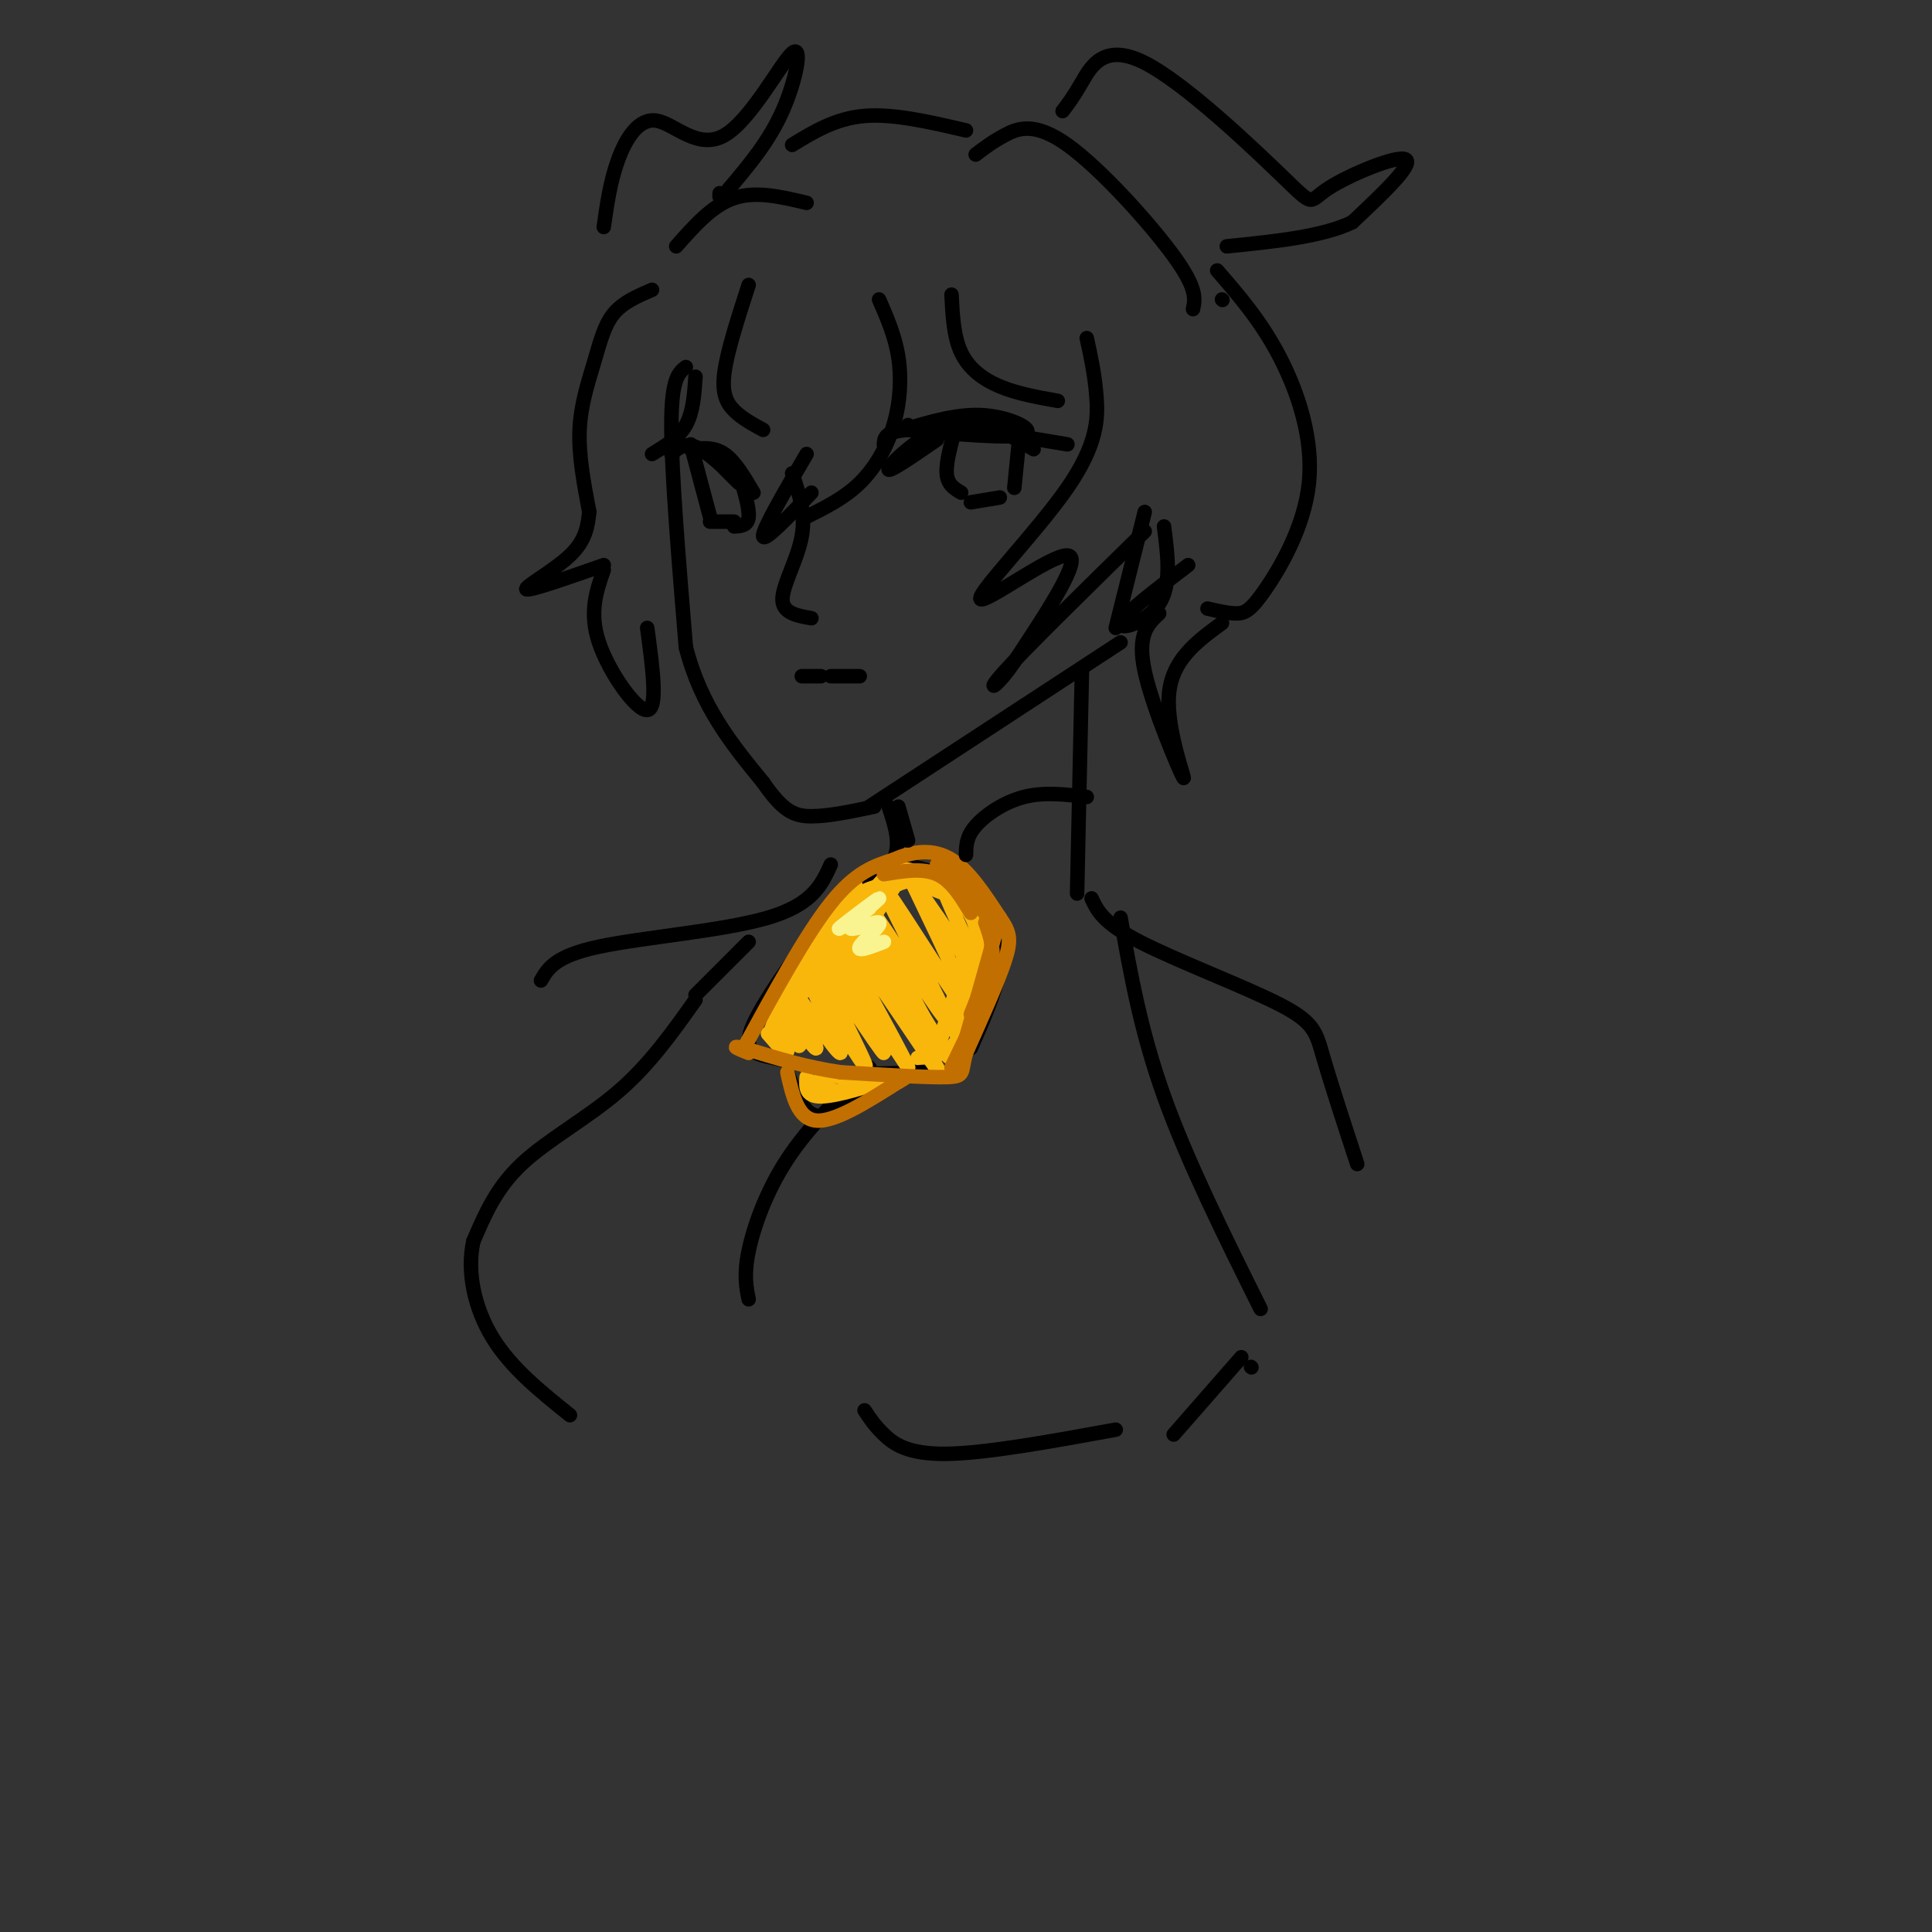<svg viewBox='0 0 400 400' version='1.1' xmlns='http://www.w3.org/2000/svg' xmlns:xlink='http://www.w3.org/1999/xlink'><rect x="0" y="0" width="400" height="400" fill="#333333" stroke="none"/><g fill='none' stroke='#000000' stroke-width='3' stroke-linecap='round' stroke-linejoin='round'><path d='M142,76c-1.500,1.167 -3.000,2.333 -3,12c0.000,9.667 1.500,27.833 3,46'/><path d='M142,134c3.167,12.333 9.583,20.167 16,28'/><path d='M158,162c4.133,6.000 6.467,7.000 10,7c3.533,0.000 8.267,-1.000 13,-2'/><path d='M180,167c0.000,0.000 52.000,-34.000 52,-34'/><path d='M231,130c0.000,0.000 6.000,-24.000 6,-24'/><path d='M188,88c0.000,0.000 0.100,0.100 0.1,0.1'/><path d='M187,89c5.756,-1.733 11.511,-3.467 17,-3c5.489,0.467 10.711,3.133 8,4c-2.711,0.867 -13.356,-0.067 -24,-1'/><path d='M188,89c-4.833,0.333 -4.917,1.667 -5,3'/><path d='M194,91c-5.289,3.644 -10.578,7.289 -10,6c0.578,-1.289 7.022,-7.511 13,-9c5.978,-1.489 11.489,1.756 17,5'/><path d='M209,90c0.000,0.000 12.000,2.000 12,2'/><path d='M198,88c-1.083,3.833 -2.167,7.667 -2,10c0.167,2.333 1.583,3.167 3,4'/><path d='M211,91c0.000,0.000 -1.000,10.000 -1,10'/><path d='M201,104c0.000,0.000 6.000,-1.000 6,-1'/><path d='M146,93c3.711,3.756 7.422,7.511 7,7c-0.422,-0.511 -4.978,-5.289 -8,-7c-3.022,-1.711 -4.511,-0.356 -6,1'/><path d='M143,93c2.417,-0.250 4.833,-0.500 7,1c2.167,1.500 4.083,4.750 6,8'/><path d='M143,92c0.000,0.000 4.000,15.000 4,15'/><path d='M153,98c1.083,3.583 2.167,7.167 2,9c-0.167,1.833 -1.583,1.917 -3,2'/><path d='M147,108c0.000,0.000 5.000,0.000 5,0'/><path d='M164,98c1.422,4.133 2.844,8.267 2,13c-0.844,4.733 -3.956,10.067 -4,13c-0.044,2.933 2.978,3.467 6,4'/><path d='M166,140c0.000,0.000 4.000,0.000 4,0'/><path d='M172,140c0.000,0.000 6.000,0.000 6,0'/><path d='M155,59c-2.200,6.800 -4.400,13.600 -5,18c-0.600,4.400 0.400,6.400 2,8c1.600,1.600 3.800,2.800 6,4'/><path d='M182,62c1.661,3.804 3.321,7.607 4,12c0.679,4.393 0.375,9.375 -1,14c-1.375,4.625 -3.821,8.893 -7,12c-3.179,3.107 -7.089,5.054 -11,7'/><path d='M167,94c-4.583,7.833 -9.167,15.667 -9,17c0.167,1.333 5.083,-3.833 10,-9'/><path d='M144,78c-0.250,3.667 -0.500,7.333 -2,10c-1.500,2.667 -4.250,4.333 -7,6'/><path d='M135,60c-3.030,1.298 -6.060,2.595 -8,5c-1.940,2.405 -2.792,5.917 -4,10c-1.208,4.083 -2.774,8.738 -3,14c-0.226,5.262 0.887,11.131 2,17'/><path d='M122,106c-0.333,2.911 -0.667,5.822 -4,9c-3.333,3.178 -9.667,6.622 -9,7c0.667,0.378 8.333,-2.311 16,-5'/><path d='M125,118c-1.533,4.400 -3.067,8.800 -1,15c2.067,6.200 7.733,14.200 10,14c2.267,-0.200 1.133,-8.600 0,-17'/><path d='M140,51c3.750,-4.250 7.500,-8.500 12,-10c4.500,-1.500 9.750,-0.250 15,1'/><path d='M202,32c1.696,-1.298 3.393,-2.595 6,-4c2.607,-1.405 6.125,-2.917 13,2c6.875,4.917 17.107,16.262 22,23c4.893,6.738 4.446,8.869 4,11'/><path d='M197,61c0.222,4.356 0.444,8.711 2,12c1.556,3.289 4.444,5.511 8,7c3.556,1.489 7.778,2.244 12,3'/><path d='M225,70c0.818,3.724 1.636,7.448 2,12c0.364,4.552 0.273,9.931 -6,19c-6.273,9.069 -18.727,21.826 -18,23c0.727,1.174 14.636,-9.236 18,-9c3.364,0.236 -3.818,11.118 -11,22'/><path d='M210,137c-3.444,5.156 -6.556,7.044 -2,2c4.556,-5.044 16.778,-17.022 29,-29'/><path d='M164,30c4.500,-2.750 9.000,-5.500 15,-6c6.000,-0.500 13.500,1.250 21,3'/><path d='M220,23c1.064,-1.389 2.128,-2.779 4,-6c1.872,-3.221 4.551,-8.275 13,-4c8.449,4.275 22.667,17.878 29,24c6.333,6.122 4.782,4.764 9,2c4.218,-2.764 14.205,-6.932 16,-6c1.795,0.932 -4.603,6.966 -11,13'/><path d='M280,46c-6.167,3.000 -16.083,4.000 -26,5'/><path d='M125,47c0.674,-4.763 1.347,-9.526 3,-14c1.653,-4.474 4.285,-8.657 8,-8c3.715,0.657 8.511,6.156 14,3c5.489,-3.156 11.670,-14.965 14,-17c2.330,-2.035 0.809,5.704 -2,12c-2.809,6.296 -6.904,11.148 -11,16'/><path d='M151,39c-2.167,2.833 -2.083,1.917 -2,1'/><path d='M184,167c1.289,3.867 2.578,7.733 1,11c-1.578,3.267 -6.022,5.933 -7,7c-0.978,1.067 1.511,0.533 4,0'/><path d='M253,62c0.000,0.000 0.100,0.100 0.1,0.1'/><path d='M252,56c4.581,5.289 9.161,10.577 13,18c3.839,7.423 6.936,16.979 6,26c-0.936,9.021 -5.906,17.506 -9,22c-3.094,4.494 -4.313,4.998 -6,5c-1.687,0.002 -3.844,-0.499 -6,-1'/><path d='M241,109c0.778,6.044 1.556,12.089 -1,16c-2.556,3.911 -8.444,5.689 -8,4c0.444,-1.689 7.222,-6.844 14,-12'/><path d='M240,127c-2.327,2.167 -4.655,4.333 -3,12c1.655,7.667 7.292,20.833 8,22c0.708,1.167 -3.512,-9.667 -3,-17c0.512,-7.333 5.756,-11.167 11,-15'/><path d='M224,139c0.000,0.000 -1.000,46.000 -1,46'/><path d='M172,179c-1.867,4.133 -3.733,8.267 -13,11c-9.267,2.733 -25.933,4.067 -35,6c-9.067,1.933 -10.533,4.467 -12,7'/><path d='M226,186c1.173,2.530 2.345,5.060 10,9c7.655,3.940 21.792,9.292 29,13c7.208,3.708 7.488,5.774 9,11c1.512,5.226 4.256,13.613 7,22'/><path d='M144,207c-4.756,6.711 -9.511,13.422 -16,19c-6.489,5.578 -14.711,10.022 -20,15c-5.289,4.978 -7.644,10.489 -10,16'/><path d='M98,257c-1.378,6.222 0.178,13.778 4,20c3.822,6.222 9.911,11.111 16,16'/><path d='M179,292c1.022,1.556 2.044,3.111 4,5c1.956,1.889 4.844,4.111 13,4c8.156,-0.111 21.578,-2.556 35,-5'/><path d='M180,221c-6.289,6.133 -12.578,12.267 -17,19c-4.422,6.733 -6.978,14.067 -8,19c-1.022,4.933 -0.511,7.467 0,10'/><path d='M174,189c0.225,-1.391 0.450,-2.781 2,-5c1.550,-2.219 4.426,-5.265 10,-5c5.574,0.265 13.847,3.841 18,8c4.153,4.159 4.187,8.903 3,14c-1.187,5.097 -3.593,10.549 -6,16'/><path d='M175,184c-8.200,11.111 -16.400,22.222 -19,28c-2.600,5.778 0.400,6.222 4,7c3.600,0.778 7.800,1.889 12,3'/><path d='M172,222c5.167,0.500 12.083,0.250 19,0'/><path d='M163,222c1.583,4.167 3.167,8.333 6,9c2.833,0.667 6.917,-2.167 11,-5'/></g>
<g fill='none' stroke='#F9B70B' stroke-width='3' stroke-linecap='round' stroke-linejoin='round'><path d='M159,214c2.185,2.548 4.369,5.095 4,3c-0.369,-2.095 -3.292,-8.833 -3,-9c0.292,-0.167 3.798,6.238 5,8c1.202,1.762 0.101,-1.119 -1,-4'/><path d='M164,212c-1.455,-2.920 -4.592,-8.218 -3,-6c1.592,2.218 7.913,11.954 8,11c0.087,-0.954 -6.059,-12.596 -5,-12c1.059,0.596 9.324,13.430 10,13c0.676,-0.430 -6.235,-14.123 -8,-18c-1.765,-3.877 1.618,2.061 5,8'/><path d='M171,208c3.409,5.577 9.430,15.519 8,12c-1.430,-3.519 -10.311,-20.500 -9,-20c1.311,0.500 12.815,18.481 13,18c0.185,-0.481 -10.947,-19.423 -12,-22c-1.053,-2.577 7.974,11.212 17,25'/><path d='M188,221c-1.789,-4.111 -14.761,-26.889 -15,-29c-0.239,-2.111 12.254,16.445 18,25c5.746,8.555 4.746,7.107 -1,-3c-5.746,-10.107 -16.239,-28.875 -15,-28c1.239,0.875 14.211,21.393 19,29c4.789,7.607 1.394,2.304 -2,-3'/><path d='M192,212c-4.291,-7.863 -14.020,-26.021 -12,-24c2.020,2.021 15.789,24.222 16,23c0.211,-1.222 -13.135,-25.868 -13,-27c0.135,-1.132 13.753,21.248 17,25c3.247,3.752 -3.876,-11.124 -11,-26'/><path d='M189,183c2.345,2.060 13.708,20.208 15,21c1.292,0.792 -7.488,-15.774 -9,-21c-1.512,-5.226 4.244,0.887 10,7'/><path d='M166,203c-0.832,0.103 -1.663,0.207 -3,1c-1.337,0.793 -3.179,2.276 1,-4c4.179,-6.276 14.378,-20.311 13,-16c-1.378,4.311 -14.332,26.968 -17,30c-2.668,3.032 4.952,-13.562 11,-22c6.048,-8.438 10.524,-8.719 15,-9'/><path d='M186,183c3.338,-1.329 4.185,-0.153 7,1c2.815,1.153 7.600,2.281 9,8c1.400,5.719 -0.583,16.028 -2,18c-1.417,1.972 -2.266,-4.392 -1,-10c1.266,-5.608 4.647,-10.459 5,-8c0.353,2.459 -2.324,12.230 -5,22'/><path d='M199,214c-2.333,4.500 -5.667,4.750 -9,5'/><path d='M167,223c-0.133,2.022 -0.267,4.044 3,4c3.267,-0.044 9.933,-2.156 12,-3c2.067,-0.844 -0.467,-0.422 -3,0'/><path d='M179,224c-2.822,-0.533 -8.378,-1.867 -9,-2c-0.622,-0.133 3.689,0.933 8,2'/><path d='M169,224c2.000,1.083 4.000,2.167 5,2c1.000,-0.167 1.000,-1.583 1,-3'/><path d='M165,207c10.411,-12.815 20.821,-25.631 21,-25c0.179,0.631 -9.875,14.708 -12,16c-2.125,1.292 3.679,-10.202 8,-15c4.321,-4.798 7.161,-2.899 10,-1'/><path d='M192,182c3.818,0.938 8.364,3.784 10,9c1.636,5.216 0.364,12.804 -1,18c-1.364,5.196 -2.819,8.001 -2,3c0.819,-5.001 3.913,-17.808 3,-17c-0.913,0.808 -5.832,15.231 -7,19c-1.168,3.769 1.416,-3.115 4,-10'/><path d='M199,204c0.500,0.000 -0.250,5.000 -1,10'/></g>
<g fill='none' stroke='#C26F01' stroke-width='3' stroke-linecap='round' stroke-linejoin='round'><path d='M154,217c6.417,-11.750 12.833,-23.500 18,-30c5.167,-6.500 9.083,-7.750 13,-9'/><path d='M185,178c4.244,-1.933 8.356,-2.267 12,0c3.644,2.267 6.822,7.133 10,12'/><path d='M207,190c2.133,3.022 2.467,4.578 1,9c-1.467,4.422 -4.733,11.711 -8,19'/><path d='M200,218c-1.156,4.111 -0.044,4.889 -4,5c-3.956,0.111 -12.978,-0.444 -22,-1'/><path d='M174,222c-7.000,-1.000 -13.500,-3.000 -20,-5'/><path d='M154,217c-3.167,-0.667 -1.083,0.167 1,1'/><path d='M163,222c1.083,4.833 2.167,9.667 6,10c3.833,0.333 10.417,-3.833 17,-8'/><path d='M186,224c2.833,-1.500 1.417,-1.250 0,-1'/><path d='M183,181c4.000,-0.667 8.000,-1.333 11,0c3.000,1.333 5.000,4.667 7,8'/><path d='M194,179c4.917,3.917 9.833,7.833 11,13c1.167,5.167 -1.417,11.583 -4,18'/><path d='M204,191c1.083,3.000 2.167,6.000 1,11c-1.167,5.000 -4.583,12.000 -8,19'/><path d='M207,190c0.000,0.000 -9.000,32.000 -9,32'/></g>
<g fill='none' stroke='#F9F490' stroke-width='3' stroke-linecap='round' stroke-linejoin='round'><path d='M180,188c-3.683,2.571 -7.367,5.143 -6,4c1.367,-1.143 7.783,-6.000 8,-6c0.217,-0.000 -5.767,4.856 -6,6c-0.233,1.144 5.283,-1.423 6,-1c0.717,0.423 -3.367,3.835 -4,5c-0.633,1.165 2.183,0.082 5,-1'/></g>
<g fill='none' stroke='#000000' stroke-width='3' stroke-linecap='round' stroke-linejoin='round'><path d='M232,190c2.083,11.750 4.167,23.500 9,37c4.833,13.500 12.417,28.750 20,44'/><path d='M259,283c0.000,0.000 0.100,0.100 0.1,0.1'/><path d='M257,281c0.000,0.000 -14.000,16.000 -14,16'/><path d='M155,195c0.000,0.000 -11.000,11.000 -11,11'/><path d='M200,177c0.022,-1.867 0.044,-3.733 2,-6c1.956,-2.267 5.844,-4.933 10,-6c4.156,-1.067 8.578,-0.533 13,0'/><path d='M186,167c0.000,0.000 2.000,7.000 2,7'/></g>
</svg>